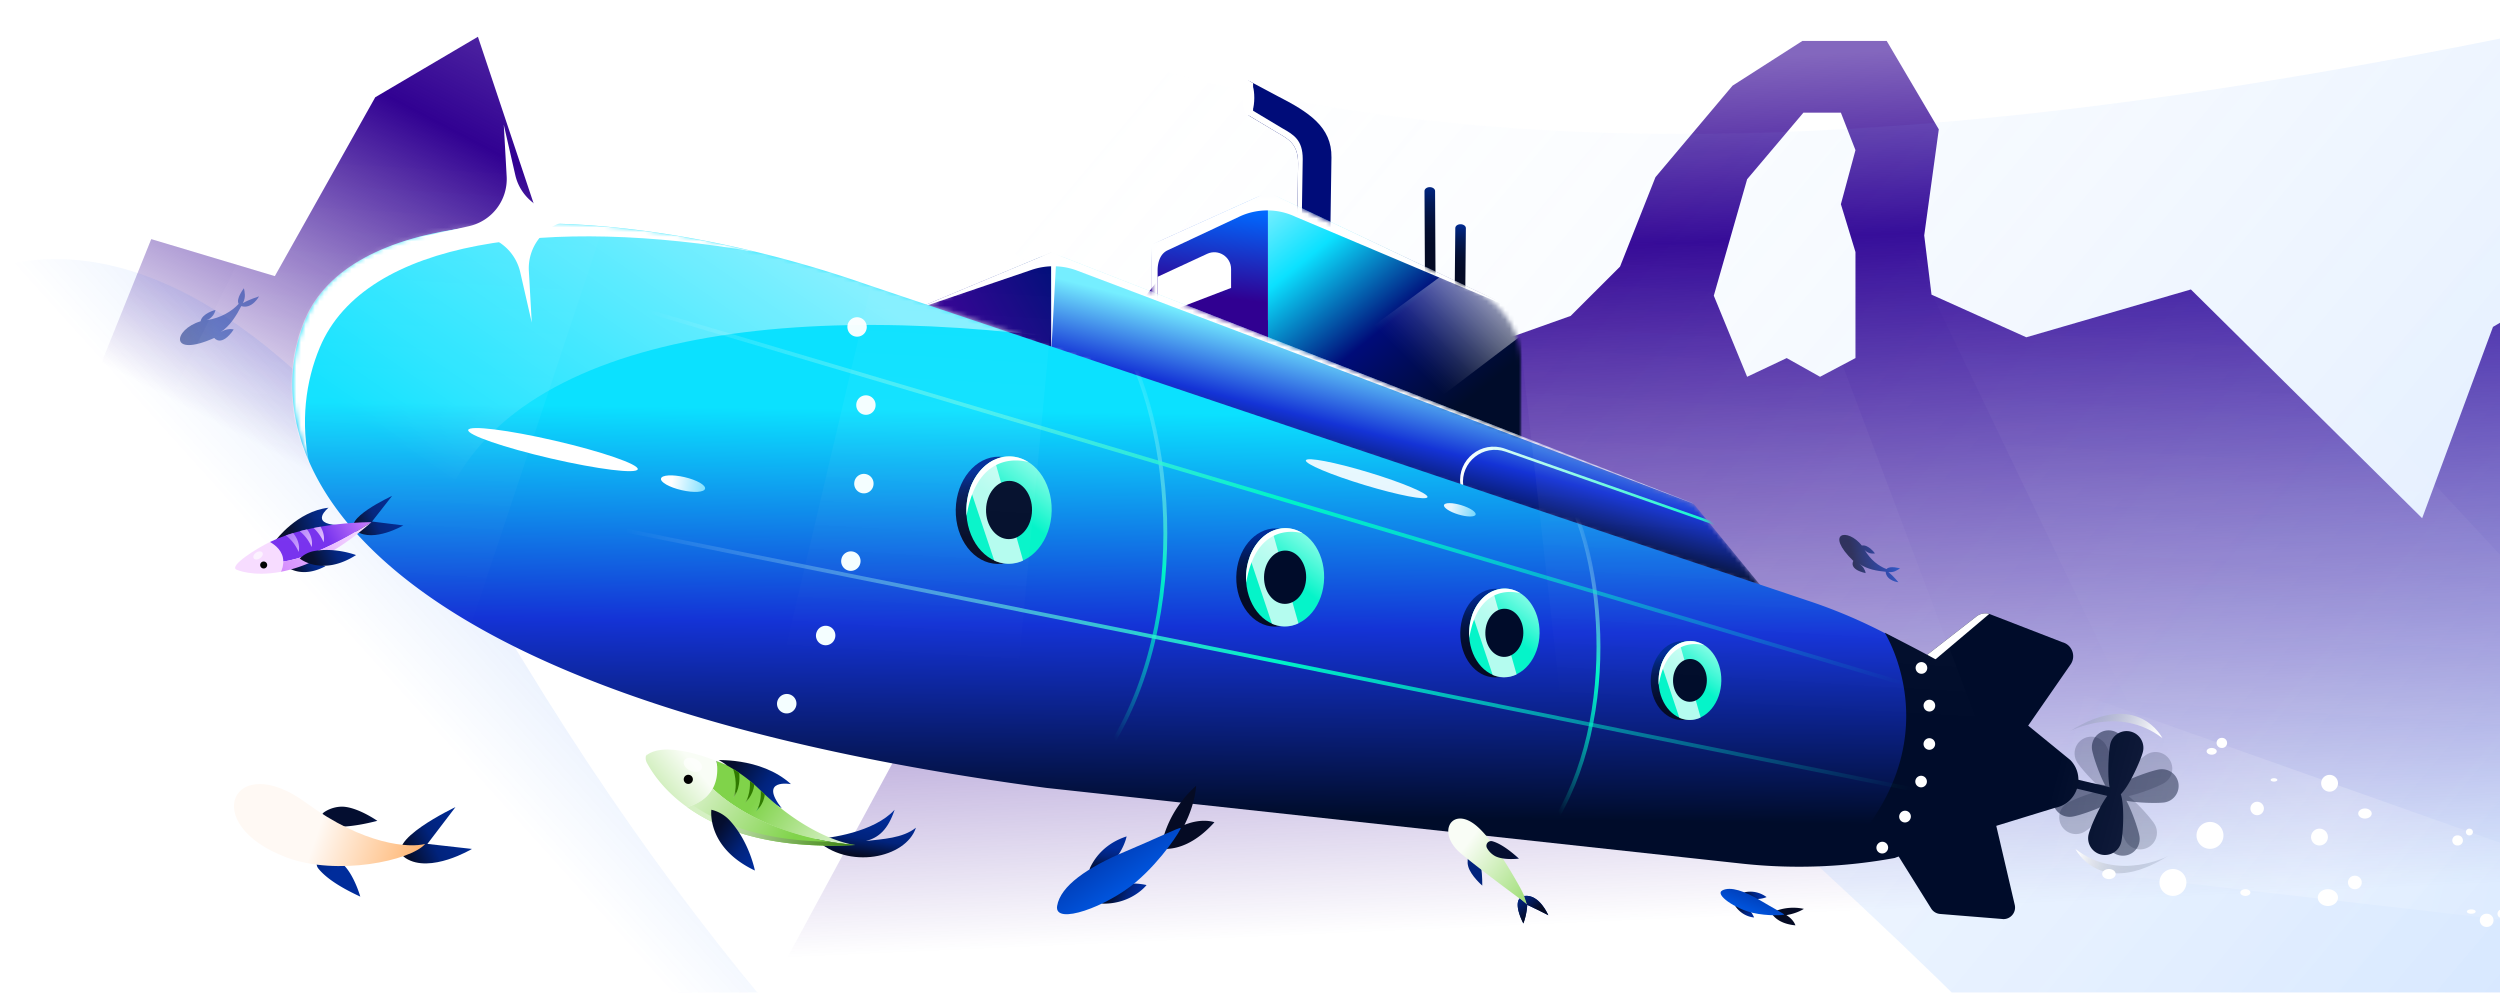 <?xml version="1.0" encoding="utf-8"?>
<svg xmlns="http://www.w3.org/2000/svg" fill="none" height="216" width="544">
  <g clip-path="url(#a)">
    <g clip-path="url(#b)">
      <path clip-rule="evenodd" d="m420.297 64.114 20.627 9.28 35.816-10.408 50.321 49.777 15.414-41.631 30.374-17.948V233H158l43-79.5 9.624-40.737 47.602-59.579 34.989 32.825 32.374-11.511 16.187-5.756 10.746-10.733 7.707-19.458 16.774-19.911 15.187-9.73h18.36l11.334 19.233-3.174 23.078zm-16.547.23V54.84l-3.173-10.408 3.173-11.765-3.173-8.146h-8.161l-12.24 14.48-7.254 25.342 7.254 17.648 8.613-4.073 7.254 4.073 7.707-4.073z" fill="url(#c)" fill-rule="evenodd"/>
      <path d="M-13.174 227V102.571l31.63-14.635L32.91 52.032l26.894 8.053 21.85-38.923L103.994 8l23.633 70.706 32.328 23.865 17.808 68.145 57.411 29.46L266.5 227z" fill="url(#d)"/>
      <g opacity=".2">
        <path d="M-77.492-446.473C-192.12-352.387-226.08-165.971-89.782-72.724 27.645 7.615-10.154 171.857-550.748 80.133-628.903 69.145-948.83 19.57-470.651 47.49c0 0 437.043 34.485 276.746-99.606-394.806-307.945-363.881-514.493-151.934-551.903 221.491-39.105 548.499-72.396 268.347 157.546" fill="url(#e)"/>
        <path d="M-178.564-90.722s454.43 26.157 789.096 533.383c334.666 507.225 968.608-738.802 390.808-561.373C423.541 58.718 195.419 126.021 6.561-202.786c-188.858-328.806-526.613 72.097-185.125 112.064" fill="url(#f)"/>
        <path d="M114.117 144.258c94.476 154.907 219.964 231.43 445.875 265.864 205.698 31.353 264.732 151.005-45.782 212.379-310.515 61.375-501.113 105.87-574.9-153.436s27.164-566.879 174.807-324.807" fill="url(#g)"/>
        <path d="M530.955-69.416C441.179 1.05 254.729 48.596 171.189-200.318 57.852-537.99 582.649-541.515 614.029-477.203c31.381 64.311-184.737 152.661-109.595 183.961 159.436 66.404 123.931 147.407 26.521 223.826" fill="url(#h)"/>
      </g>
      <path d="M52.5 66.61c-.272.023.26.082 0 0-1.071 2.056-2.362 4.248-4.553 5.714 1.04-.695 2.166-.84 2.911-.623-2.726 3.956-4.233 1.836-4.233 1.836-9.925 4.42-8.923-1.839-2.982-3.625.328-1.742 3.238-2.47 3.238-2.47-.122.742-.76 1.872-1.91 2.218 3.056-.436 5.54-1.962 6.958-3.537-.654-1.111 1.149-3.4 1.149-3.4.156.894.473 1.92-.225 3.227 1.538-.859 3.515-1.46 3.515-1.46s-1.528 2.86-3.868 2.12" fill="url(#i)" fill-opacity=".5"/>
      <path d="M410.321 124.416c-.099-.199.016.222 0 0-1.885-.19-3.941-.505-5.715-1.721.842.577 1.292 1.386 1.351 2.016-3.828-.87-2.672-2.651-2.672-2.651-6.355-6.179-1.297-7.31 1.854-3.352 1.423-.277 2.854 1.706 2.854 1.706-.6.131-1.652-.011-2.262-.777 1.254 2.182 3.163 3.602 4.788 4.2.647-.831 2.93-.157 2.93-.157-.631.388-1.316.938-2.519.804 1.117.905 2.17 2.22 2.17 2.22s-2.634-.293-2.779-2.288" fill="url(#j)" opacity=".7"/>
      <path d="m289.448 53.434-7.257-.112.281-17.718c0-4.2-1.989-5.3-4.49-6.72l-6.311-3.78v-7.56l6.311 3.36c6.733 3.454 11.844 6.653 11.742 13.365l-.282 19.164z" fill="url(#k)"/>
      <path clip-rule="evenodd" d="m289.457 52.418-6.266-.096.281-17.718c0-4.17-1.961-5.284-4.437-6.69l-.053-.03-6.311-3.78v-6.028l-1-.533v7.56l6.311 3.78.053.03c2.476 1.407 4.437 2.52 4.437 6.69l-.281 17.72 7.257.11h-.006z" fill="#fff" fill-rule="evenodd"/>
      <path d="M270.409 21.323c0 2.088.565 3.78 1.262 3.78s1.262-1.692 1.262-3.78-.42-3.357-1.262-3.78c-.367-.175-1.262 1.692-1.262 3.78" fill="#fff"/>
      <path d="m312.273 41.569.092 18.313-2.303.01-.092-18.314c-.005-.47.507-.858 1.146-.857.64 0 1.157.379 1.157.848" fill="url(#l)"/>
      <path d="m318.975 49.656-.123 13.055-2.303-.024.123-13.055c.002-.47.52-.85 1.159-.84s1.151.395 1.144.864" fill="url(#m)"/>
      <mask height="57" id="n" maskUnits="userSpaceOnUse" style="mask-type:alpha" width="81" x="250" y="43">
        <path d="M330.999 79.07v20.793l-80.368-32.76V57.031a5.85 5.85 0 0 1 3.455-5.34l16.871-7.578a11.7 11.7 0 0 1 9.798.094l40.184 18.984a17.56 17.56 0 0 1 10.06 15.878" fill="#D9D9D9"/>
      </mask>
      <g mask="url(#n)">
        <path d="M331.083 95.894v-27.95L275.902 41.81v35.793z" fill="url(#o)"/>
        <path d="m275.902 41.81-24.486 11.045a1.46 1.46 0 0 0-.862 1.334v24.674l25.348.81z" fill="url(#p)"/>
        <path d="m251.894 60.228 10.793-5c2.425-1.122 5.196.648 5.196 3.32v4.106l-15.989 6.128z" fill="#fff"/>
        <path d="M331.083 72.983v-5.04l-17.159-8.127-25.361 18.685.519 2.376 21.42 7.731z" fill="url(#q)"/>
        <path d="m331.083 67.943-49.195-20.778a14.33 14.33 0 0 0-12.023-.111l-15.867 7.448c-1.683.84-2.104 2.858-2.104 4.378v6.761l-1.339-.52v-8.326l-.001.053v-2.52l.001-.053v-1.032l.959-.432.03-.014 24.358-10.986z" fill="#fff"/>
      </g>
      <mask height="74" id="s" maskUnits="userSpaceOnUse" style="mask-type:alpha" width="184" x="200" y="55">
        <path d="m383.597 128.005-14.178-17.296a5.85 5.85 0 0 0-2.396-1.741L233.156 56.646a11.7 11.7 0 0 0-8.769.1l-23.827 9.938z" fill="url(#r)"/>
      </mask>
      <g mask="url(#s)">
        <path d="m383.597 128.005-15.148-18.48-139.697-54.6-28.192 11.759z" fill="url(#t)"/>
        <path d="M228.751 54.923v20.58l-28.192-8.82z" fill="url(#u)"/>
        <g filter="url(#v)">
          <path d="M228.751 54.923v21.84l1.146-21.416z" fill="#fff"/>
        </g>
        <path d="m373.066 114.227-.633-.832-44.995-15.784c-5.113-1.797-10.335 2.405-9.662 7.765l.018.121.604.201c-.645-5.12 4.342-9.126 9.225-7.41l45.449 15.944z" fill="url(#w)"/>
        <path d="M368.506 109.596 234.382 58.883a14.64 14.64 0 0 0-9.892-.165l-23.664 8.056-.268-.09 28.192-11.76 139.697 54.601z" fill="#fff"/>
      </g>
      <path d="m449.659 170.019-10.249-10.527a114.44 114.44 0 0 0-46.193-28.846l-204.603-68.74C136.859 43.848 77.95 42.168 66.429 69.642s6.893 81.306 161.229 101.801l151.406 16.484a114.7 114.7 0 0 0 33.236-1.234l28.912-11.542c4.877-.901 6.777-6.853 3.322-10.394z" fill="url(#x)"/>
      <g filter="url(#y)">
        <path d="M101.881 93.561c-.248 1.068 7.808 3.845 17.994 6.204s18.645 3.41 18.898 2.342c.248-1.067-7.808-3.845-17.994-6.204-10.186-2.36-18.645-3.41-18.898-2.342m47.079 10.262c2.648.614 4.646 1.745 4.462 2.526s-2.476.918-5.125.304-4.646-1.745-4.462-2.526 2.476-.918 5.125-.304" fill="url(#z)"/>
      </g>
      <g filter="url(#A)">
        <path d="M284.156 100.168c-.232.766 5.504 3.179 12.812 5.39 7.308 2.212 13.421 3.386 13.658 2.62.232-.766-5.504-3.18-12.812-5.391s-13.421-3.385-13.658-2.619m33.809 9.753c1.901.575 3.302 1.496 3.13 2.056-.172.559-1.849.549-3.749-.026s-3.302-1.496-3.13-2.056 1.849-.55 3.749.026" fill="url(#B)" fill-opacity=".9"/>
      </g>
      <path d="M471.789 186.25s-10.763 5.753-20.163-1.498c0 0 5.311 10.835 20.163 1.498" fill="url(#C)"/>
      <path d="M449.828 174.761c1.08-.66 4.854-2.214 7.777-2.859-2.316-1.894-4.972-4.984-5.635-6.061a3.626 3.626 0 0 1 1.201-4.999 3.65 3.65 0 0 1 5.015 1.197c.662 1.077 2.221 4.839 2.868 7.752 1.9-2.309 5.001-4.956 6.081-5.617a3.65 3.65 0 0 1 5.015 1.197 3.626 3.626 0 0 1-1.201 4.999c-1.08.66-4.854 2.213-7.777 2.858 2.317 1.895 4.973 4.985 5.635 6.062a3.624 3.624 0 0 1-1.2 4.998 3.65 3.65 0 0 1-5.015-1.196c-.663-1.077-2.221-4.839-2.868-7.752-1.901 2.309-5.001 4.956-6.081 5.616a3.65 3.65 0 0 1-5.015-1.196 3.625 3.625 0 0 1 1.2-4.999" fill="#000C2C" opacity=".2"/>
      <path d="M449.799 170.519c1.251-.194 5.333-.173 8.279.359-1.397-2.642-2.656-6.511-2.845-7.758a3.644 3.644 0 0 1 3.044-4.151 3.653 3.653 0 0 1 4.165 3.035c.195 1.246.174 5.316-.359 8.251 2.65-1.392 6.532-2.646 7.782-2.835a3.653 3.653 0 0 1 4.165 3.035 3.643 3.643 0 0 1-3.044 4.151c-1.251.194-5.333.173-8.279-.358 1.397 2.641 2.656 6.511 2.845 7.757a3.644 3.644 0 0 1-3.045 4.151 3.65 3.65 0 0 1-4.164-3.034c-.196-1.247-.174-5.316.359-8.252-2.65 1.392-6.532 2.647-7.783 2.835a3.65 3.65 0 0 1-4.164-3.034 3.644 3.644 0 0 1 3.044-4.152" fill="#000C2C" opacity=".5"/>
      <path d="m460.165 171.571-20.607-4.916a.98.98 0 0 0-1.178.718.973.973 0 0 0 .72 1.174l20.606 4.916a.973.973 0 1 0 .459-1.892" fill="#000C2C"/>
      <path d="M466.303 163.568a3.633 3.633 0 0 0-2.701-4.382 3.646 3.646 0 0 0-4.396 2.692c-.376 1.571-.789 7.808.09 10.429-1.967 1.942-4.439 7.686-4.815 9.256a3.633 3.633 0 0 0 2.701 4.382 3.646 3.646 0 0 0 4.396-2.692c.376-1.571.789-7.807-.09-10.429 1.967-1.942 4.439-7.686 4.815-9.256" fill="#000C2C"/>
      <path d="M450.376 159.123s10.763-5.753 20.163 1.499c0 0-5.31-10.835-20.163-1.499" fill="url(#D)"/>
      <path d="m435.75 199.979-13.583-1.102a2.54 2.54 0 0 1-1.941-1.176l-8.217-13.161 4.589-9.034 15.3 1.24a2.51 2.51 0 0 1 2.251 1.94l.991 4.224 3.27 13.999c.386 1.658-.961 3.219-2.66 3.082zm13.067-60.216-15.952-6.178a3.16 3.16 0 0 0-2.781.551l-15.311 11.91 1.48 12.558 18.472 5.108a3.16 3.16 0 0 0 3.478-1.303l12.405-17.894c1.169-1.779.265-4.184-1.791-4.752" fill="#000C2A"/>
      <g filter="url(#E)">
        <path d="M430.09 134.136a3.16 3.16 0 0 1 2.781-.551l-12.219 10.314-1.456-1.291z" fill="#fff"/>
      </g>
      <path d="M398.909 188.105c26.937-24.961 11.531-49.908 11.197-50.442 10.877 5.625 22.551 11.339 31.137 20.16l9.257 7.56c3.455 3.547 1.549 9.499-3.323 10.394l-34.713 10.658a115 115 0 0 1-13.549 1.67z" fill="#000C2A"/>
      <path d="M365.884 156.682c-3.771-.063-6.764-3.958-6.684-8.699.08-4.742 3.202-8.534 6.973-8.471s6.763 3.958 6.684 8.699c-.08 4.741-3.202 8.534-6.973 8.471" fill="url(#F)"/>
      <path d="M367.59 156.636c-3.771-.063-6.764-3.958-6.684-8.699.079-4.742 3.201-8.534 6.972-8.471s6.764 3.958 6.684 8.699c-.079 4.741-3.201 8.534-6.972 8.471" fill="url(#G)"/>
      <path d="M370.061 156.135a5.56 5.56 0 0 1-2.465.539 5.6 5.6 0 0 1-2.171-.488l-3.892-11.622c.771-2.118 2.211-3.771 3.967-4.557z" fill="#fff" opacity=".7"/>
      <path d="M367.655 152.711c-2.032-.034-3.644-2.147-3.601-4.721s1.726-4.632 3.758-4.598 3.644 2.147 3.6 4.721c-.043 2.573-1.725 4.632-3.757 4.598" fill="#000C2A"/>
      <g filter="url(#H)">
        <path d="M370.838 140.414c-.524-.16-8.091-2.267-9.893 8.604a9 9 0 0 1-.034-1.039c.08-4.741 3.201-8.535 6.973-8.471 1.065.017 2.067.35 2.954.912z" fill="#fff"/>
      </g>
      <path d="M325.264 147.407c-4.235-.07-7.596-4.447-7.506-9.774.089-5.328 3.595-9.59 7.831-9.519 4.235.071 7.596 4.447 7.506 9.775-.089 5.327-3.595 9.589-7.831 9.518" fill="url(#I)"/>
      <path d="M327.183 147.352c-4.235-.071-7.596-4.448-7.507-9.775.09-5.328 3.595-9.59 7.831-9.519 4.235.071 7.596 4.448 7.507 9.775-.09 5.328-3.596 9.59-7.831 9.519" fill="url(#J)"/>
      <path d="M330.008 146.754a6.3 6.3 0 0 1-2.822.632 6.2 6.2 0 0 1-2.384-.523l-4.399-13.143c.881-2.37 2.505-4.219 4.486-5.079l5.125 18.113z" fill="#fff" opacity=".7"/>
      <path d="M327.256 142.944c-2.283-.038-4.094-2.415-4.045-5.309.048-2.893 1.939-5.208 4.222-5.17s4.094 2.415 4.045 5.309c-.048 2.893-1.939 5.208-4.222 5.17" fill="#000C2A"/>
      <g filter="url(#K)">
        <path d="M330.832 129.107c-.593-.178-9.087-2.548-11.108 9.66a13 13 0 0 1-.04-1.171c.092-5.326 3.599-9.585 7.831-9.516 1.198.017 2.321.39 3.317 1.021z" fill="#fff"/>
      </g>
      <path d="M277.331 136.354c-4.694-.079-8.418-4.926-8.319-10.828.1-5.901 3.985-10.621 8.678-10.543s8.417 4.926 8.318 10.827c-.099 5.902-3.984 10.622-8.677 10.544" fill="url(#L)"/>
      <path d="M279.456 136.29c-4.693-.079-8.417-4.926-8.318-10.828s3.984-10.621 8.677-10.543 8.418 4.926 8.318 10.828-3.983 10.622-8.677 10.543" fill="url(#M)"/>
      <path d="M282.542 135.645c-.961.448-1.998.7-3.086.677a7 7 0 0 1-2.677-.596l-4.855-14.498c.968-2.635 2.759-4.684 4.941-5.654l5.672 20.065z" fill="#fff" opacity=".7"/>
      <path d="M279.538 131.407c-2.531-.042-4.539-2.674-4.485-5.878s2.149-5.768 4.68-5.725c2.531.042 4.539 2.674 4.485 5.878s-2.149 5.767-4.68 5.725" fill="#000C2A"/>
      <g filter="url(#N)">
        <path d="M283.493 116.056c-.656-.201-10.065-2.824-12.305 10.704a14 14 0 0 1-.046-1.291c.098-5.9 3.985-10.618 8.678-10.543 1.324.023 2.568.436 3.673 1.136z" fill="#fff"/>
      </g>
      <path d="M217.052 122.707c-5.125-.086-9.193-5.379-9.084-11.822s4.351-11.597 9.477-11.512c5.125.086 9.193 5.379 9.085 11.822-.109 6.443-4.352 11.597-9.478 11.512" fill="url(#O)"/>
      <path d="M219.369 122.642c-5.125-.086-9.193-5.379-9.085-11.822s4.351-11.597 9.477-11.511c5.125.085 9.193 5.378 9.085 11.822s-4.351 11.597-9.477 11.511" fill="url(#P)"/>
      <path d="M222.628 121.988a7.6 7.6 0 0 1-3.259.695 7.55 7.55 0 0 1-3.023-.7l-5.246-15.675c1.031-2.887 2.966-5.142 5.332-6.239z" fill="#fff" opacity=".7"/>
      <path d="M219.458 117.311c-2.763-.046-4.955-2.92-4.896-6.419.058-3.499 2.346-6.298 5.109-6.252s4.956 2.92 4.897 6.419-2.347 6.298-5.11 6.252" fill="#000C2A"/>
      <g filter="url(#Q)">
        <path d="M223.769 100.557c-.714-.218-10.993-3.082-13.44 11.686a17 17 0 0 1-.052-1.412c.11-6.446 4.354-11.6 9.478-11.514 1.446.023 2.805.477 4.014 1.24" fill="#fff"/>
      </g>
      <mask height="141" id="S" maskUnits="userSpaceOnUse" style="mask-type:alpha" width="389" x="63" y="48">
        <path d="m449.823 169.755-10.249-10.526a114.44 114.44 0 0 0-46.192-28.847L188.778 61.643c-51.755-18.06-110.663-19.74-122.185 7.734-11.521 27.474 6.893 81.307 161.229 101.802l151.406 16.483a114.6 114.6 0 0 0 33.236-1.234l34.037-6.284c4.877-.901 6.777-6.853 3.322-10.395z" fill="url(#R)"/>
      </mask>
      <g mask="url(#S)">
        <path clip-rule="evenodd" d="M417.716 144.133a1.26 1.26 0 0 0-.816 1.585l.013.038a1.262 1.262 0 0 0 2.404-.768l-.013-.04a1.263 1.263 0 0 0-1.588-.815m1.985 8.136a1.26 1.26 0 0 0-1.124 1.385l.004.04a1.262 1.262 0 0 0 2.511-.26l-.004-.043a1.263 1.263 0 0 0-1.387-1.122m.259 8.37a1.26 1.26 0 0 0-1.39 1.118l-.004.04a1.263 1.263 0 0 0 2.51.273l.004-.043a1.26 1.26 0 0 0-1.12-1.388m-1.526 8.233a1.263 1.263 0 0 0-1.598.794l-.013.038a1.263 1.263 0 0 0 2.393.804l.014-.041a1.26 1.26 0 0 0-.796-1.595m-3.249 7.715a1.265 1.265 0 0 0-1.729.445l-.021.034a1.262 1.262 0 0 0 2.173 1.284l.022-.037a1.26 1.26 0 0 0-.445-1.726m-4.751 6.899a1.263 1.263 0 0 0-1.782.108l-.027.031a1.26 1.26 0 0 0 .108 1.778 1.263 1.263 0 0 0 1.782-.107l.028-.032a1.26 1.26 0 0 0-.109-1.778" fill="#fff" fill-rule="evenodd"/>
        <path clip-rule="evenodd" d="M186.104 69.067a2.1 2.1 0 0 0-1.676 2.454l.008.04a2.104 2.104 0 0 0 4.135-.78l-.008-.042a2.104 2.104 0 0 0-2.459-1.672m2.231 16.957a2.1 2.1 0 0 0-2.013 2.187l.002.042a2.1 2.1 0 0 0 2.19 2.01 2.103 2.103 0 0 0 2.014-2.186l-.002-.043a2.103 2.103 0 0 0-2.191-2.01m-.153 17.101a2.103 2.103 0 0 0-2.292 1.894l-.004.042a2.1 2.1 0 0 0 1.897 2.288 2.1 2.1 0 0 0 2.292-1.893l.004-.043a2.1 2.1 0 0 0-1.897-2.288m-2.526 16.914a2.103 2.103 0 0 0-2.546 1.537l-.01.04a2.103 2.103 0 0 0 4.085 1.006l.011-.042a2.1 2.1 0 0 0-1.54-2.541m-5.133 16.308a2.106 2.106 0 0 0-2.774 1.074l-.017.038a2.1 2.1 0 0 0 1.074 2.77 2.107 2.107 0 0 0 2.775-1.073l.017-.04a2.1 2.1 0 0 0-1.075-2.769m-8.083 15.061a2.106 2.106 0 0 0-2.938.47l-.025.033a2.1 2.1 0 0 0 .469 2.933 2.106 2.106 0 0 0 2.938-.468l.026-.036a2.097 2.097 0 0 0-.47-2.932" fill="#F4FEFF" fill-rule="evenodd"/>
        <path clip-rule="evenodd" d="M253.514 126.296c1.745-18.252-1.374-36.354-6.9-48.448l-.765.35c5.456 11.94 8.56 29.892 6.827 48.018-1.732 18.124-8.295 36.362-22.103 48.937l.567.62c14.012-12.76 20.629-31.224 22.374-49.477" fill="url(#T)" fill-rule="evenodd"/>
        <path clip-rule="evenodd" d="M347.874 149.066c1.358-14.799-1.068-29.479-5.372-39.292l-.77.337c4.238 9.665 6.651 24.2 5.304 38.879s-6.447 29.438-17.167 39.609l.579.608c10.919-10.358 16.068-25.341 17.426-40.141" fill="url(#U)" fill-rule="evenodd"/>
        <path clip-rule="evenodd" d="m-75.596 3.952 826.84 245.128.24-.806L-75.356 3.147z" fill="url(#V)" fill-rule="evenodd"/>
        <path clip-rule="evenodd" d="m-84.913 71.412 845.546 170.054.166-.823L-84.747 70.588z" fill="url(#W)" fill-rule="evenodd"/>
        <path d="M247.687 76.093C176.749 63.83 112.565 71.58 96.815 109.095c-4.87 11.602-6.815 25.778-3.437 41.18-8.774-19.006-65.482-62.58-51.029-97.02 21.327-50.82 134.277 5.686 205.338 22.838" fill="url(#X)" fill-opacity=".5"/>
        <g filter="url(#Y)">
          <path d="M164.374 54.82c-44.568-7.725-84.894-2.843-94.789 20.792-3.06 7.31-4.282 16.24-2.16 25.944-5.512-11.974-4.837-23.193-1.225-31.822 9.766-23.338 53.528-25.72 98.174-14.913" fill="#fff"/>
        </g>
      </g>
      <path d="m185.344 158.731 428.47 49.39L196.706 60.316z" fill="url(#Z)"/>
      <path d="M512.416 193.488a1.464 1.464 0 1 1 0-2.927 1.464 1.464 0 1 1 0 2.927m-5.865 3.658c-1.214 0-2.199-.819-2.199-1.829s.985-1.829 2.199-1.829c1.215 0 2.2.819 2.2 1.829s-.985 1.829-2.2 1.829m30.789-15.366a.732.732 0 1 1 0-1.463.732.732 0 1 1 0 1.463m-2.566 2.196a1.099 1.099 0 1 1 0-2.195 1.099 1.099 0 1 1 0 2.195m-30.055-.001a1.83 1.83 0 0 1-1.833-1.829c0-1.01.821-1.829 1.833-1.829a1.83 1.83 0 0 1 1.832 1.829 1.83 1.83 0 0 1-1.832 1.829m-45.816 7.318c-.81 0-1.466-.491-1.466-1.097s.656-1.098 1.466-1.098 1.466.492 1.466 1.098-.656 1.097-1.466 1.097m13.928 3.659a2.93 2.93 0 0 1-2.932-2.927 2.93 2.93 0 0 1 2.932-2.927 2.93 2.93 0 0 1 2.932 2.927 2.93 2.93 0 0 1-2.932 2.927m41.784-16.83c-.81 0-1.466-.491-1.466-1.097s.656-1.098 1.466-1.098 1.466.492 1.466 1.098-.656 1.097-1.466 1.097m-26.023 15.366c-.608 0-1.1.328-1.1.732s.492.732 1.1.732c.607 0 1.099-.328 1.099-.732s-.492-.732-1.099-.732m-7.697-8.78a2.93 2.93 0 0 1-2.933-2.927 2.93 2.93 0 0 1 2.933-2.927 2.93 2.93 0 0 1 2.932 2.927 2.93 2.93 0 0 1-2.932 2.927m10.262-7.318a1.465 1.465 0 0 1-1.466-1.463 1.466 1.466 0 0 1 2.932 0c0 .808-.656 1.463-1.466 1.463m15.761-5.122a1.83 1.83 0 0 1-1.833-1.829c0-1.01.821-1.829 1.833-1.829s1.833.819 1.833 1.829-.821 1.829-1.833 1.829m34.179 29.431a1.434 1.434 0 1 1 0-2.866 1.434 1.434 0 1 1 0 2.866m3.349-1.91a.957.957 0 1 1 0-1.913.957.957 0 0 1 0 1.913m-6.699-.955c-.529 0-.957-.214-.957-.478s.428-.477.957-.477.957.213.957.477-.428.478-.957.478m-54.287-36.078a1.098 1.098 0 1 1 0-2.195 1.099 1.099 0 1 1 0 2.195m-2.199 1.464c-.607 0-1.1-.328-1.1-.732s.493-.732 1.1-.732 1.1.328 1.1.732-.493.732-1.1.732m13.562 5.853c-.405 0-.734-.164-.734-.366s.329-.366.734-.366.733.164.733.366-.329.366-.733.366" fill="#fff"/>
      <path d="M379.817 194.121c1.11-.208 2.815-.192 4.595 1.08 0 0-2.138 1.035-4.775-.103a.46.46 0 0 1-.239-.21.48.48 0 0 1-.049-.319.57.57 0 0 1 .468-.448" fill="url(#aa)"/>
      <path d="M390.683 201.36c-2.886-.284-4.283-1.407-4.955-2.28a.36.36 0 0 1-.066-.307.58.58 0 0 1 .204-.31.9.9 0 0 1 .387-.19 10.85 10.85 0 0 1 6.27-.503s-1.43.972-3.807 1.359c1.642 1.005 1.967 2.231 1.967 2.231" fill="url(#ab)"/>
      <path d="M378.333 196.516c1.037.326 2.476 1.131 3.363 3.121 0 0-2.314-.046-3.99-2.311a.47.47 0 0 1-.099-.303.54.54 0 0 1 .114-.313.6.6 0 0 1 .28-.195.53.53 0 0 1 .332.001" fill="url(#ac)"/>
      <path d="M374.789 193.747c-1.786.911 2.898 4.027 6.556 4.876 3.362.781 6.837.515 6.902.391.065-.123-2.348-1.374-5.098-3.019-3.519-2.105-6.574-3.158-8.36-2.248" fill="url(#ad)"/>
      <path d="M320.255 184.558s2.329.512 2.288 8.15c0 0-2.49-2.138-3.057-4.159s.769-3.991.769-3.991" fill="url(#ae)"/>
      <path d="M320.591 179.17c3.37 2.331 7.614 9.347 10.153 13.907a17.6 17.6 0 0 1 1.583 3.816l-1.668-1.374c-3.152-2.329-8.888-6.609-12.651-9.702-5.438-4.456-2.317-10.072 2.583-6.647" fill="url(#af)"/>
      <path d="M336.912 199.156s-2.073-1.09-4.593-2.26l-.546-1.92c3.267-.437 5.139 4.18 5.139 4.18" fill="url(#ag)"/>
      <path d="M336.913 199.155s-2.074-1.09-4.594-2.259l-.679-1.954c3.268-.433 5.273 4.213 5.273 4.213" fill="url(#ah)"/>
      <path d="M331.488 200.944s-2.109-3.92-.827-5.421l1.666 1.371a14.5 14.5 0 0 1-.839 4.05" fill="url(#ai)"/>
      <path d="M331.488 200.944s-2.109-3.92-.827-5.421l1.666 1.371a14.5 14.5 0 0 1-.839 4.05" fill="url(#aj)"/>
      <path d="M324.736 183.053c1.198.329 3.06 1.298 5.788 3.785 0 0-3.255.411-5.138-.525a4.5 4.5 0 0 1-1.795-1.739 1.03 1.03 0 0 1 .058-1.147 1.03 1.03 0 0 1 1.087-.374" fill="url(#ak)"/>
      <path d="M237.245 188.725c1.077-2.236 3.327-5.231 7.906-6.725 0 0-.947 5.133-6.403 8.317a1.03 1.03 0 0 1-1.315-.179 1.2 1.2 0 0 1-.316-.672 1.25 1.25 0 0 1 .128-.741" fill="url(#al)"/>
      <path d="M264.259 178.924c-4.262 4.738-8.079 5.748-10.504 5.8a.8.8 0 0 1-.632-.284c-.165-.189-.265-.457-.286-.764-.02-.304.039-.631.168-.933.834-3.17 2.771-7.753 7.274-11.753 0 0-.135 3.798-2.545 8.509 3.925-1.596 6.525-.575 6.525-.575" fill="url(#am)"/>
      <path d="M239.568 194.472c1.928-1.41 5.233-2.908 9.923-1.886 0 0-3.096 4.035-9.303 4.052a1.04 1.04 0 0 1-.666-.221 1.17 1.17 0 0 1-.407-.609 1.26 1.26 0 0 1 .018-.75 1.17 1.17 0 0 1 .435-.586" fill="url(#an)"/>
      <path d="M230.031 197.138c-.709 4.347 10.93.116 17.203-5.252 5.765-4.932 9.821-11.43 9.686-11.706s-5.5 2.366-12.005 5.089c-8.324 3.485-14.175 7.522-14.884 11.869" fill="url(#ao)"/>
      <path d="M59.99 117.569s4.69-6.333 11.5-7.09c0 0-4.355 3.454 2.049 3.796 0 0-12.573 3.937-13.548 3.294" fill="url(#ap)"/>
      <path d="M77.613 115.623c3.719 2.465 10.146-1.287 10.146-1.287l-6.802-.855 4.363-5.573s-11.425 5.25-7.707 7.715" fill="url(#aq)"/>
      <path d="M62.01 123.035s3.195 3.145 8.8.177c0 0-3.11-1.504-6.52-1.153a4.26 4.26 0 0 0-2.28.976" fill="url(#ar)"/>
      <path d="M51.447 123.955c-1.66-.81 4.273-4.561 7.286-6.021 1.645.929 3.963 2.95 2.38 6.49-6.152 1.173-9.666-.469-9.666-.469" fill="url(#as)"/>
      <path d="M61.64 122.181c.005-2.184-1.648-3.534-2.907-4.247 9.218-4.465 22.097-4.307 22.097-4.307-12.502 8.034-19.19 8.554-19.19 8.554" fill="url(#at)"/>
      <path d="M61.114 124.424a5.5 5.5 0 0 0 .526-2.244s6.695-.514 19.19-8.553c-7.999 7.043-14.725 9.845-19.716 10.797" fill="url(#au)"/>
      <path d="M68.23 114.896a75 75 0 0 1 1.507-.279c1.13 1.829.67 3.364.67 3.364a8.8 8.8 0 0 0-2.177-3.085m-3.246 5.201s.588-1.964-1.202-4.098c0 0-.912.271-1.603.519 0 0 1.74 1.1 2.805 3.579m2.818-1.078s.537-1.801-.989-3.828c-.57.127-1.133.262-1.609.397a8.6 8.6 0 0 1 2.598 3.431" fill="url(#av)"/>
      <path d="M65.227 121.532s4.797 4.01 12.249-.749c0 0-4.492-1.739-9.192-.865a5.93 5.93 0 0 0-3.057 1.614" fill="url(#aw)"/>
      <path d="M57.054 123.634a.76.76 0 1 0 .647-1.378.76.76 0 1 0-.647 1.378" fill="#000"/>
      <path d="M56.575 121.488c.519-.349.75-.911.517-1.256-.233-.344-.843-.341-1.361.009-.52.349-.75.911-.517 1.256.233.344.843.34 1.361-.009" fill="#fff" opacity=".63"/>
      <path d="M155.161 165.432s10.314-.852 16.948 5.193c0 0-7.178-1.303-1.982 5.288 0 0-14.759-8.967-14.966-10.481" fill="url(#ax)"/>
      <path d="M194.67 176.202c-4.493 4.919-14.204 6.221-17.248 6.366 7.102 6.799 19.712 4.195 21.886-2.46-2.899 2.315-7.247 2.46-10.871 2.894 2.754-.724 4.783-2.46 6.233-6.8" fill="url(#ay)"/>
      <path d="M155.909 165.424a30.8 30.8 0 0 0-6.18-2.022c-2.463-.524-5.008-.816-7.267-.592a2.17 2.17 0 0 0-1.7 1.129 2.16 2.16 0 0 0-.004 2.037c1.304 2.417 3.928 6.2 8.794 9.678 6.752-1.964 6.84-7.38 6.357-10.23" fill="url(#az)"/>
      <path d="M186.111 183.872s-9.324-.917-20.773-12.028a32.8 32.8 0 0 0-9.43-6.419c.267 1.602.358 4.015-.813 6.171 0 0 9.84 10.483 31.016 12.276" fill="url(#aA)"/>
      <path d="M159.522 167.329s1.271 3.333.025 6.31c0 0 1.658-1.713 1.312-5.448 0 0-1.208-.807-1.337-.862" fill="url(#aB)"/>
      <path d="M164.114 170.713c-.137 2.349-2.063 4.086-2.063 4.086 1.398-1.947 1.122-4.884 1.122-4.884s.865.704.943.798" fill="url(#aC)"/>
      <path d="M166.399 172.85c-.122 2.157-1.911 3.737-1.911 3.737 1.29-1.794 1.059-4.535 1.059-4.535s.344.322.446.412" fill="url(#aD)"/>
      <path d="M155.095 171.595a5 5 0 0 1-.144.25q.09-.11.171-.213z" fill="url(#aE)"/>
      <path d="M180.501 183.162c-16.703-2.848-24.825-10.976-25.363-11.528a6 6 0 0 1-.172.213c-.795 1.337-2.101 2.553-4.186 3.391 6.059 4.144 15.436 7.751 29.721 7.924" fill="url(#aF)"/>
      <path d="M180.5 183.161c-16.702-2.848-24.824-10.975-25.363-11.528q-.085.111-.171.213c-.796 1.338-2.102 2.554-4.186 3.392-.378.152-.776.291-1.206.418 6.859 4.899 18.176 9.196 36.551 8.215a68 68 0 0 1-5.625-.71" fill="url(#aG)"/>
      <path d="M150.766 175.238c-.378.152-.776.291-1.206.418 6.86 4.899 18.177 9.196 36.551 8.215a66 66 0 0 1-5.622-.715c-14.273-.167-23.65-3.775-29.723-7.918" fill="url(#aH)"/>
      <path d="M149.436 170.524a.995.995 0 1 0 .681-1.871.995.995 0 1 0-.681 1.871" fill="#000"/>
      <path d="M154.796 176.202s-1.145 8.2 9.468 13.227c0 0-1.201-6.263-5.494-10.922a7.9 7.9 0 0 0-3.974-2.305" fill="url(#aI)"/>
      <g filter="url(#aJ)">
        <path d="M140.579 164.412s-.174-3.731 8.204-1.603c0 0 6.353 1.249 9.4 3.743-.01-.004-12.786-6.038-17.604-2.14" fill="#fff"/>
      </g>
      <path d="M152.677 167.304c.323-.7-.271-1.662-1.328-2.147s-2.175-.31-2.498.391c-.323.7.272 1.662 1.328 2.147s2.175.31 2.498-.391" fill="#fff" opacity=".63"/>
      <path d="M69.26 188.975c1.223 1.545 3.797 3.675 9.14 6.127 0 0-1.415-5.018-3.955-7.196a7.13 7.13 0 0 0-3.662-1.549 1.63 1.63 0 0 0-1.653.791 1.625 1.625 0 0 0 .13 1.827" fill="url(#aK)"/>
      <path d="M71.145 179.633c1.931.424 5.27.451 10.963-1.018 0 0-4.275-2.999-7.62-3.088a7.13 7.13 0 0 0-3.818 1.112 1.63 1.63 0 0 0-.783 1.658 1.63 1.63 0 0 0 1.258 1.336" fill="url(#aL)"/>
      <path d="M88.284 186.743c5.337 3.44 14.415-2.016 14.415-2.016l-9.696-1.093 6.107-8.01s-16.163 7.679-10.826 11.119" fill="url(#aM)"/>
      <path d="M66.58 174.67c12.684 9.308 22.575 9.857 25.935 8.968-3.11 3.633-19.157 7.066-30.169 2.939-19.303-7.236-11.62-23.542 4.235-11.907" fill="url(#aN)"/>
      <g filter="url(#aO)">
        <path d="m112.128 38.102-1.253-5.478-1.253-5.479.314 5.61.314 5.61a10.5 10.5 0 0 1-2.092 6.907 10.5 10.5 0 0 1-6.056 3.93l-5.478 1.252-5.478 1.252 5.61-.313 5.608-.313a10.51 10.51 0 0 1 10.839 8.15l1.253 5.478 1.252 5.479-.314-5.61-.314-5.61a10.5 10.5 0 0 1 2.093-6.907 10.5 10.5 0 0 1 6.055-3.93l5.478-1.252 5.479-1.252-5.61.313-5.609.313a10.5 10.5 0 0 1-6.908-2.093 10.5 10.5 0 0 1-3.93-6.057" fill="#fff"/>
      </g>
      <g filter="url(#aP)">
        <path d="m128.855 27.299.29-.345.29-.344.077.456.076.456c.101.58.305 1.134.59 1.639.286.504.664.958 1.115 1.337l.354.296.355.295-.446.077-.445.077c-.579.1-1.133.299-1.637.585a5.1 5.1 0 0 0-1.342 1.11l-.306.36-.305.36-.077-.456-.077-.456a5 5 0 0 0-1.704-2.976l-.354-.296-.355-.296.461-.081.461-.082a5 5 0 0 0 1.637-.596 5.1 5.1 0 0 0 1.337-1.115z" fill="#fff"/>
      </g>
      <path clip-rule="evenodd" d="M758.188 351.162 366.859-69.874h-10.644L558.403 351.86zm-255.268-1.467L345.251-68.143h-30.472l47.129 418.541zM170.899-69.874 30.979 351.203l-125.617.658 209.43-421.735zm31.305 420.271 39.768-420.271h-21.469l-98.615 420.037z" fill="url(#aQ)" fill-rule="evenodd" opacity=".2"/>
    </g>
  </g>
  <defs>
    <linearGradient gradientUnits="userSpaceOnUse" id="c" x1="423.5" x2="413.675" y1="197.5" y2="-26.405">
      <stop stop-color="#310192" stop-opacity="0"/>
      <stop offset=".656" stop-color="#310192"/>
      <stop offset=".834" stop-color="#310192" stop-opacity=".6"/>
    </linearGradient>
    <linearGradient gradientUnits="userSpaceOnUse" id="d" x1="111.214" x2="178.279" y1="125.707" y2="-2.224">
      <stop stop-color="#310192" stop-opacity="0"/>
      <stop offset=".556" stop-color="#310192"/>
      <stop offset="1" stop-color="#310192" stop-opacity=".6"/>
    </linearGradient>
    <linearGradient gradientUnits="userSpaceOnUse" id="e" x1="-44.599" x2="-186.073" y1="-38.931" y2="91.535">
      <stop stop-color="#F4FBFF"/>
      <stop offset="1" stop-color="#F4FBFF" stop-opacity="0"/>
    </linearGradient>
    <linearGradient gradientUnits="userSpaceOnUse" id="f" x1="256.681" x2="572.024" y1="6.5" y2="272.781">
      <stop stop-color="#C6E3FF" stop-opacity="0"/>
      <stop offset="1" stop-color="#0069FF"/>
    </linearGradient>
    <linearGradient gradientUnits="userSpaceOnUse" id="g" x1="142" x2="193.499" y1="212" y2="165.499">
      <stop stop-color="#0069FF" stop-opacity="0"/>
      <stop offset=".998" stop-color="#1433D6"/>
    </linearGradient>
    <linearGradient gradientUnits="userSpaceOnUse" id="h" x1="415.473" x2="414.507" y1="-55.878" y2="-12.877">
      <stop offset=".244" stop-color="#C6E3FF" stop-opacity="0"/>
      <stop offset="1" stop-color="#0069FF"/>
    </linearGradient>
    <linearGradient gradientUnits="userSpaceOnUse" id="i" x1="23.957" x2="55.636" y1="77.633" y2="71.073">
      <stop stop-color="#040E30"/>
      <stop offset=".74" stop-color="#002C9B"/>
    </linearGradient>
    <linearGradient gradientUnits="userSpaceOnUse" id="j" x1="416.515" x2="403.608" y1="121.014" y2="123.774">
      <stop stop-color="#0069FF"/>
      <stop offset=".12" stop-color="#0058E4"/>
      <stop offset=".38" stop-color="#0038AF"/>
      <stop offset=".51" stop-color="#002C9B"/>
      <stop offset="1" stop-color="#000C2A"/>
    </linearGradient>
    <linearGradient gradientUnits="userSpaceOnUse" id="k" x1="275.933" x2="287.85" y1="22.247" y2="47.382">
      <stop stop-color="#000C79"/>
      <stop offset="1" stop-color="#000C79"/>
    </linearGradient>
    <linearGradient gradientUnits="userSpaceOnUse" id="l" x1="311.331" x2="311.07" y1="39.325" y2="57.255">
      <stop stop-color="#002C98"/>
      <stop offset=".13" stop-color="#012276"/>
      <stop offset=".27" stop-color="#021A58"/>
      <stop offset=".43" stop-color="#031341"/>
      <stop offset=".59" stop-color="#040E30"/>
      <stop offset=".77" stop-color="#040B27"/>
      <stop offset="1" stop-color="#050B24"/>
    </linearGradient>
    <linearGradient gradientUnits="userSpaceOnUse" id="m" x1="318.124" x2="317.507" y1="48.47" y2="61.508">
      <stop stop-color="#002C98"/>
      <stop offset=".13" stop-color="#012276"/>
      <stop offset=".27" stop-color="#021A58"/>
      <stop offset=".43" stop-color="#031341"/>
      <stop offset=".59" stop-color="#040E30"/>
      <stop offset=".77" stop-color="#040B27"/>
      <stop offset="1" stop-color="#050B24"/>
    </linearGradient>
    <linearGradient gradientUnits="userSpaceOnUse" id="o" x1="274.457" x2="317.326" y1="35.956" y2="88.741">
      <stop stop-color="#B5F6FF"/>
      <stop offset=".323" stop-color="#0BE1FF"/>
      <stop offset=".65" stop-color="#000C79"/>
      <stop offset="1" stop-color="#000C2A"/>
    </linearGradient>
    <linearGradient gradientUnits="userSpaceOnUse" id="p" x1="260" x2="262.443" y1="65.5" y2="44.754">
      <stop offset=".067" stop-color="#300091"/>
      <stop offset="1" stop-color="#0069FF"/>
    </linearGradient>
    <linearGradient gradientUnits="userSpaceOnUse" id="q" x1="298.744" x2="330.252" y1="86.989" y2="55.486">
      <stop offset=".26" stop-color="#fff" stop-opacity="0"/>
      <stop offset=".32" stop-color="#fff" stop-opacity=".03"/>
      <stop offset=".42" stop-color="#fff" stop-opacity=".11"/>
      <stop offset=".53" stop-color="#fff" stop-opacity=".24"/>
      <stop offset=".67" stop-color="#fff" stop-opacity=".43"/>
      <stop offset=".82" stop-color="#fff" stop-opacity=".67"/>
      <stop offset=".97" stop-color="#fff" stop-opacity=".95"/>
      <stop offset="1" stop-color="#fff"/>
    </linearGradient>
    <linearGradient gradientUnits="userSpaceOnUse" id="r" x1="295.229" x2="288.681" y1="80.402" y2="111.989">
      <stop stop-color="#7ADBFC"/>
      <stop offset=".14" stop-color="#40B7FD"/>
      <stop offset=".27" stop-color="#119BFE"/>
      <stop offset=".34" stop-color="#0091FF"/>
      <stop offset=".42" stop-color="#0077E7"/>
      <stop offset=".66" stop-color="#002DA1"/>
      <stop offset=".85" stop-color="#00195D"/>
      <stop offset="1" stop-color="#000C2C"/>
    </linearGradient>
    <linearGradient gradientUnits="userSpaceOnUse" id="t" x1="293.987" x2="287.026" y1="76.701" y2="104.199">
      <stop stop-color="#75EEFF"/>
      <stop offset=".563" stop-color="#1433D6"/>
      <stop offset="1" stop-color="#000C2A"/>
    </linearGradient>
    <linearGradient gradientUnits="userSpaceOnUse" id="u" x1="208.324" x2="228.618" y1="70.795" y2="58.955">
      <stop stop-color="#310192"/>
      <stop offset="1" stop-color="#000C79"/>
    </linearGradient>
    <linearGradient gradientUnits="userSpaceOnUse" id="w" x1="373.066" x2="317.713" y1="105.709" y2="105.709">
      <stop stop-color="#00F4C8"/>
      <stop offset="1" stop-color="#fff"/>
    </linearGradient>
    <linearGradient gradientUnits="userSpaceOnUse" id="x" x1="257.682" x2="256.55" y1="89.959" y2="177.423">
      <stop stop-color="#0BE1FF"/>
      <stop offset=".531" stop-color="#1433D6"/>
      <stop offset="1" stop-color="#000C2A"/>
    </linearGradient>
    <linearGradient gradientUnits="userSpaceOnUse" id="z" x1="196.19" x2="146.488" y1="110.224" y2="102.774">
      <stop offset=".7" stop-color="#00C0FF"/>
      <stop offset="1" stop-color="#fff"/>
    </linearGradient>
    <linearGradient gradientUnits="userSpaceOnUse" id="B" x1="352.072" x2="316.217" y1="116.867" y2="109.028">
      <stop offset=".7" stop-color="#00C0FF"/>
      <stop offset="1" stop-color="#fff"/>
    </linearGradient>
    <linearGradient gradientUnits="userSpaceOnUse" id="C" x1="478.019" x2="452.485" y1="192.056" y2="184.066">
      <stop stop-color="#495C7F" stop-opacity="0"/>
      <stop offset=".08" stop-color="#4F6283" stop-opacity=".04"/>
      <stop offset=".23" stop-color="#627291" stop-opacity=".14"/>
      <stop offset=".41" stop-color="#818EA6" stop-opacity=".31"/>
      <stop offset=".63" stop-color="#ABB4C4" stop-opacity=".54"/>
      <stop offset=".87" stop-color="#E0E3E9" stop-opacity=".83"/>
      <stop offset="1" stop-color="#fff"/>
    </linearGradient>
    <linearGradient gradientUnits="userSpaceOnUse" id="D" x1="447.228" x2="471.182" y1="154.28" y2="161.777">
      <stop stop-color="#495C7F" stop-opacity="0"/>
      <stop offset=".08" stop-color="#5B6D8C" stop-opacity=".1"/>
      <stop offset=".4" stop-color="#A0AABC" stop-opacity=".48"/>
      <stop offset=".66" stop-color="#D3D8E0" stop-opacity=".76"/>
      <stop offset=".84" stop-color="#F2F4F6" stop-opacity=".93"/>
      <stop offset=".93" stop-color="#fff"/>
    </linearGradient>
    <linearGradient gradientUnits="userSpaceOnUse" id="F" x1="363.553" x2="368.323" y1="141.486" y2="154.257">
      <stop stop-color="#002C98"/>
      <stop offset=".13" stop-color="#012276"/>
      <stop offset=".27" stop-color="#021A58"/>
      <stop offset=".43" stop-color="#031341"/>
      <stop offset=".59" stop-color="#040E30"/>
      <stop offset=".77" stop-color="#040B27"/>
      <stop offset="1" stop-color="#050B24"/>
    </linearGradient>
    <linearGradient gradientUnits="userSpaceOnUse" id="G" x1="374.736" x2="368.013" y1="139.042" y2="148.028">
      <stop stop-color="#B5FFF1"/>
      <stop offset="1" stop-color="#05F4C9"/>
    </linearGradient>
    <linearGradient gradientUnits="userSpaceOnUse" id="I" x1="323.144" x2="326.928" y1="128.865" y2="143.698">
      <stop stop-color="#002C98"/>
      <stop offset=".13" stop-color="#012276"/>
      <stop offset=".27" stop-color="#021A58"/>
      <stop offset=".43" stop-color="#031341"/>
      <stop offset=".59" stop-color="#040E30"/>
      <stop offset=".77" stop-color="#040B27"/>
      <stop offset="1" stop-color="#050B24"/>
    </linearGradient>
    <linearGradient gradientUnits="userSpaceOnUse" id="J" x1="335.209" x2="327.654" y1="127.583" y2="137.676">
      <stop stop-color="#B5FFF1"/>
      <stop offset="1" stop-color="#05F4C9"/>
    </linearGradient>
    <linearGradient gradientUnits="userSpaceOnUse" id="L" x1="276.279" x2="278.419" y1="116.027" y2="132.843">
      <stop stop-color="#002C98"/>
      <stop offset=".13" stop-color="#012276"/>
      <stop offset=".27" stop-color="#021A58"/>
      <stop offset=".43" stop-color="#031341"/>
      <stop offset=".59" stop-color="#040E30"/>
      <stop offset=".77" stop-color="#040B27"/>
      <stop offset="1" stop-color="#050B24"/>
    </linearGradient>
    <linearGradient gradientUnits="userSpaceOnUse" id="M" x1="288.35" x2="279.982" y1="114.392" y2="125.576">
      <stop stop-color="#B5FFF1"/>
      <stop offset="1" stop-color="#05F4C9"/>
    </linearGradient>
    <linearGradient gradientUnits="userSpaceOnUse" id="O" x1="215.902" x2="218.599" y1="101.962" y2="120.279">
      <stop stop-color="#002C98"/>
      <stop offset=".13" stop-color="#012276"/>
      <stop offset=".27" stop-color="#021A58"/>
      <stop offset=".43" stop-color="#031341"/>
      <stop offset=".59" stop-color="#040E30"/>
      <stop offset=".77" stop-color="#040B27"/>
      <stop offset="1" stop-color="#050B24"/>
    </linearGradient>
    <linearGradient gradientUnits="userSpaceOnUse" id="P" x1="229.082" x2="219.946" y1="98.733" y2="110.946">
      <stop stop-color="#B5FFF1"/>
      <stop offset="1" stop-color="#05F4C9"/>
    </linearGradient>
    <linearGradient gradientUnits="userSpaceOnUse" id="R" x1="258.732" x2="257.605" y1="89.695" y2="177.16">
      <stop stop-color="#0BE1FF"/>
      <stop offset=".531" stop-color="#1433D6"/>
      <stop offset="1" stop-color="#000C2A"/>
    </linearGradient>
    <linearGradient gradientUnits="userSpaceOnUse" id="T" x1="212.712" x2="170.821" y1="-3.235" y2="14.966">
      <stop stop-color="#fff" stop-opacity="0"/>
      <stop offset=".291" stop-color="#00F4C8"/>
      <stop offset=".833" stop-color="#00F4C8" stop-opacity="0"/>
    </linearGradient>
    <linearGradient gradientUnits="userSpaceOnUse" id="U" x1="315.852" x2="282.642" y1="44.003" y2="57.962">
      <stop stop-color="#fff" stop-opacity="0"/>
      <stop offset=".291" stop-color="#00F4C8"/>
      <stop offset=".833" stop-color="#00F4C8" stop-opacity="0"/>
    </linearGradient>
    <linearGradient gradientUnits="userSpaceOnUse" id="V" x1="416.839" x2="85.371" y1="151.943" y2="51.645">
      <stop offset=".01" stop-color="#00F4C8" stop-opacity="0"/>
      <stop offset=".419" stop-color="#00F4C8"/>
      <stop offset=".834" stop-color="#fff" stop-opacity="0"/>
    </linearGradient>
    <linearGradient gradientUnits="userSpaceOnUse" id="W" x1="418.842" x2="79.672" y1="174.684" y2="104.589">
      <stop offset=".01" stop-color="#00F4C8" stop-opacity="0"/>
      <stop offset=".419" stop-color="#00F4C8"/>
      <stop offset=".834" stop-color="#fff" stop-opacity="0"/>
    </linearGradient>
    <linearGradient gradientUnits="userSpaceOnUse" id="X" x1="143.846" x2="95.067" y1="32.533" y2="102.9">
      <stop stop-color="#fff"/>
      <stop offset="1" stop-color="#fff" stop-opacity="0"/>
    </linearGradient>
    <linearGradient gradientUnits="userSpaceOnUse" id="Z" x1="447.777" x2="574.2" y1="166.414" y2="199.454">
      <stop stop-color="#fff" stop-opacity="0"/>
      <stop offset=".47" stop-color="#fff" stop-opacity=".2"/>
      <stop offset="1" stop-color="#fff" stop-opacity="0"/>
    </linearGradient>
    <linearGradient gradientUnits="userSpaceOnUse" id="aa" x1="379.781" x2="382.742" y1="196.009" y2="194.407">
      <stop stop-color="#050B24"/>
      <stop offset=".24" stop-color="#040E30"/>
      <stop offset=".66" stop-color="#01237C"/>
      <stop offset=".94" stop-color="#002C9B"/>
    </linearGradient>
    <linearGradient gradientUnits="userSpaceOnUse" id="ab" x1="383.769" x2="384.438" y1="202.234" y2="205.286">
      <stop stop-color="#050B24"/>
      <stop offset=".24" stop-color="#040E30"/>
      <stop offset=".66" stop-color="#01237C"/>
      <stop offset=".94" stop-color="#002C9B"/>
    </linearGradient>
    <linearGradient gradientUnits="userSpaceOnUse" id="ac" x1="379.222" x2="380.259" y1="196.351" y2="199.791">
      <stop stop-color="#050B24"/>
      <stop offset=".24" stop-color="#040E30"/>
      <stop offset=".66" stop-color="#01237C"/>
      <stop offset=".94" stop-color="#002C9B"/>
    </linearGradient>
    <linearGradient gradientUnits="userSpaceOnUse" id="ad" x1="380.597" x2="376.836" y1="190.253" y2="200.938">
      <stop offset=".058" stop-color="#002C9B"/>
      <stop offset=".431" stop-color="#0045C4"/>
      <stop offset="1" stop-color="#0069FF"/>
    </linearGradient>
    <linearGradient gradientUnits="userSpaceOnUse" id="ae" x1="315.566" x2="317.881" y1="183.047" y2="191.216">
      <stop offset=".33" stop-color="#040E30"/>
      <stop offset=".35" stop-color="#041038"/>
      <stop offset=".43" stop-color="#031855"/>
      <stop offset=".51" stop-color="#021E6B"/>
      <stop offset=".59" stop-color="#012278"/>
      <stop offset=".67" stop-color="#01237C"/>
    </linearGradient>
    <linearGradient gradientUnits="userSpaceOnUse" id="af" x1="322.629" x2="341.986" y1="179.097" y2="193.818">
      <stop stop-color="#F9FDF6"/>
      <stop offset="1" stop-color="#80D34A"/>
    </linearGradient>
    <linearGradient gradientUnits="userSpaceOnUse" id="ag" x1="315.744" x2="341.064" y1="199.801" y2="209.482">
      <stop stop-color="#050B24"/>
      <stop offset=".53" stop-color="#01237C"/>
      <stop offset=".91" stop-color="#002C9B"/>
    </linearGradient>
    <linearGradient gradientUnits="userSpaceOnUse" id="ah" x1="338.594" x2="334.063" y1="195.012" y2="188.923">
      <stop stop-color="#050B24"/>
      <stop offset=".53" stop-color="#01237C"/>
      <stop offset=".91" stop-color="#002C9B"/>
    </linearGradient>
    <linearGradient gradientUnits="userSpaceOnUse" id="ai" x1="314.863" x2="340.183" y1="202.11" y2="211.79">
      <stop stop-color="#050B24"/>
      <stop offset=".53" stop-color="#01237C"/>
      <stop offset=".91" stop-color="#002C9B"/>
    </linearGradient>
    <linearGradient gradientUnits="userSpaceOnUse" id="aj" x1="336.343" x2="331.887" y1="196.721" y2="190.733">
      <stop stop-color="#050B24"/>
      <stop offset=".53" stop-color="#01237C"/>
      <stop offset=".91" stop-color="#002C9B"/>
    </linearGradient>
    <linearGradient gradientUnits="userSpaceOnUse" id="ak" x1="329.096" x2="338.567" y1="184.285" y2="189.031">
      <stop offset=".08" stop-color="#040E30"/>
      <stop offset=".23" stop-color="#03164C"/>
      <stop offset=".45" stop-color="#01237C"/>
      <stop offset=".74" stop-color="#002C9B"/>
    </linearGradient>
    <linearGradient gradientUnits="userSpaceOnUse" id="al" x1="240.554" x2="241.572" y1="191.248" y2="183.921">
      <stop stop-color="#050B24"/>
      <stop offset=".24" stop-color="#040E30"/>
      <stop offset=".66" stop-color="#01237C"/>
      <stop offset=".94" stop-color="#002C9B"/>
    </linearGradient>
    <linearGradient gradientUnits="userSpaceOnUse" id="am" x1="256.805" x2="263.097" y1="192.3" y2="195.095">
      <stop stop-color="#050B24"/>
      <stop offset=".24" stop-color="#040E30"/>
      <stop offset=".66" stop-color="#01237C"/>
      <stop offset=".94" stop-color="#002C9B"/>
    </linearGradient>
    <linearGradient gradientUnits="userSpaceOnUse" id="an" x1="240.433" x2="247.894" y1="192.684" y2="195.332">
      <stop stop-color="#050B24"/>
      <stop offset=".24" stop-color="#040E30"/>
      <stop offset=".66" stop-color="#01237C"/>
      <stop offset=".94" stop-color="#002C9B"/>
    </linearGradient>
    <linearGradient gradientUnits="userSpaceOnUse" id="ao" x1="231.391" x2="245.413" y1="182.306" y2="202.921">
      <stop offset=".058" stop-color="#002C9B"/>
      <stop offset=".431" stop-color="#0045C4"/>
      <stop offset="1" stop-color="#0069FF"/>
    </linearGradient>
    <linearGradient gradientUnits="userSpaceOnUse" id="ap" x1="59.709" x2="73.28" y1="115.948" y2="112.591">
      <stop stop-color="#050B24"/>
      <stop offset=".24" stop-color="#040E30"/>
      <stop offset=".66" stop-color="#01237C"/>
      <stop offset=".94" stop-color="#002C9B"/>
    </linearGradient>
    <linearGradient gradientUnits="userSpaceOnUse" id="aq" x1="77.727" x2="89.251" y1="115.488" y2="110.602">
      <stop stop-color="#050B24"/>
      <stop offset=".37" stop-color="#01237C"/>
      <stop offset=".91" stop-color="#002C9B"/>
    </linearGradient>
    <linearGradient gradientUnits="userSpaceOnUse" id="ar" x1="62.458" x2="70.318" y1="124.368" y2="121.732">
      <stop stop-color="#050B24"/>
      <stop offset=".24" stop-color="#040E30"/>
      <stop offset=".66" stop-color="#01237C"/>
      <stop offset=".94" stop-color="#002C9B"/>
    </linearGradient>
    <linearGradient gradientUnits="userSpaceOnUse" id="as" x1="63.154" x2="74.181" y1="124.41" y2="121.877">
      <stop offset=".09" stop-color="#F7DCFF"/>
      <stop offset=".74" stop-color="#D183FD"/>
    </linearGradient>
    <linearGradient gradientUnits="userSpaceOnUse" id="at" x1="86.558" x2="67.972" y1="112.921" y2="123.527">
      <stop offset=".22" stop-color="#D183FD"/>
      <stop offset=".72" stop-color="#7731EE"/>
    </linearGradient>
    <linearGradient gradientUnits="userSpaceOnUse" id="au" x1="81.769" x2="62.165" y1="119.251" y2="130.438">
      <stop stop-color="#F7DCFF"/>
      <stop offset="1" stop-color="#D183FD"/>
    </linearGradient>
    <linearGradient gradientUnits="userSpaceOnUse" id="av" x1="71.418" x2="61.895" y1="120.688" y2="112.824">
      <stop stop-color="#F7DCFF"/>
      <stop offset="1" stop-color="#965AFA"/>
    </linearGradient>
    <linearGradient gradientUnits="userSpaceOnUse" id="aw" x1="66" x2="76.623" y1="123.334" y2="118.779">
      <stop stop-color="#050B24"/>
      <stop offset=".24" stop-color="#040E30"/>
      <stop offset=".66" stop-color="#01237C"/>
      <stop offset=".94" stop-color="#002C9B"/>
    </linearGradient>
    <linearGradient gradientUnits="userSpaceOnUse" id="ax" x1="156.604" x2="171.587" y1="163.386" y2="173.845">
      <stop stop-color="#050B24"/>
      <stop offset=".24" stop-color="#040E30"/>
      <stop offset=".66" stop-color="#01237C"/>
      <stop offset=".94" stop-color="#002C9B"/>
    </linearGradient>
    <linearGradient gradientUnits="userSpaceOnUse" id="ay" x1="185.644" x2="187.188" y1="185.956" y2="175.807">
      <stop stop-color="#050B24"/>
      <stop offset=".37" stop-color="#01237C"/>
      <stop offset=".91" stop-color="#002C9B"/>
    </linearGradient>
    <linearGradient gradientUnits="userSpaceOnUse" id="az" x1="151.834" x2="139.217" y1="164.927" y2="175.058">
      <stop offset=".1" stop-color="#F9FDF6"/>
      <stop offset=".58" stop-color="#D5F0C3"/>
      <stop offset="1" stop-color="#80D34A"/>
    </linearGradient>
    <linearGradient gradientUnits="userSpaceOnUse" id="aA" x1="181.096" x2="152.237" y1="185.335" y2="164.983">
      <stop offset=".02" stop-color="#D5F0C3"/>
      <stop offset=".57" stop-color="#80D34A"/>
    </linearGradient>
    <linearGradient gradientUnits="userSpaceOnUse" id="aB" x1="158.303" x2="159.452" y1="174.531" y2="171.222">
      <stop offset=".02" stop-color="#F9FDF6"/>
      <stop offset=".81" stop-color="#307A00"/>
    </linearGradient>
    <linearGradient gradientUnits="userSpaceOnUse" id="aC" x1="161.827" x2="162.789" y1="175.832" y2="173.063">
      <stop offset=".02" stop-color="#D5F0C3"/>
      <stop offset=".81" stop-color="#307A00"/>
    </linearGradient>
    <linearGradient gradientUnits="userSpaceOnUse" id="aD" x1="164.301" x2="165.196" y1="177.554" y2="174.981">
      <stop offset=".02" stop-color="#00BFFF" stop-opacity="0"/>
      <stop offset=".81" stop-color="#307A00"/>
    </linearGradient>
    <linearGradient gradientUnits="userSpaceOnUse" id="aE" x1="153.2" x2="181.595" y1="170.467" y2="190.274">
      <stop offset=".02" stop-color="#D5F0C3"/>
      <stop offset=".57" stop-color="#80D34A"/>
    </linearGradient>
    <linearGradient gradientUnits="userSpaceOnUse" id="aF" x1="153.147" x2="181.578" y1="170.541" y2="190.389">
      <stop offset=".02" stop-color="#D5F0C3"/>
      <stop offset=".57" stop-color="#80D34A"/>
    </linearGradient>
    <linearGradient gradientUnits="userSpaceOnUse" id="aG" x1="152.862" x2="186.97" y1="169.376" y2="193.187">
      <stop offset=".02" stop-color="#D5F0C3"/>
      <stop offset=".57" stop-color="#80D34A"/>
    </linearGradient>
    <linearGradient gradientUnits="userSpaceOnUse" id="aH" x1="154.267" x2="187.866" y1="177.66" y2="186.312">
      <stop offset=".02" stop-color="#D5F0C3"/>
      <stop offset=".97" stop-color="#307A00"/>
    </linearGradient>
    <linearGradient gradientUnits="userSpaceOnUse" id="aI" x1="153.308" x2="165.878" y1="178.354" y2="187.13">
      <stop stop-color="#050B24"/>
      <stop offset=".24" stop-color="#040E30"/>
      <stop offset=".66" stop-color="#01237C"/>
      <stop offset=".94" stop-color="#002C9B"/>
    </linearGradient>
    <linearGradient gradientUnits="userSpaceOnUse" id="aK" x1="59.342" x2="72.194" y1="185.559" y2="196.607">
      <stop offset=".08" stop-color="#040E30"/>
      <stop offset=".23" stop-color="#03164C"/>
      <stop offset=".45" stop-color="#01237C"/>
      <stop offset=".74" stop-color="#002C9B"/>
    </linearGradient>
    <linearGradient gradientUnits="userSpaceOnUse" id="aL" x1="78.359" x2="95.207" y1="173.324" y2="173.737">
      <stop offset=".08" stop-color="#040E30"/>
      <stop offset=".23" stop-color="#03164C"/>
      <stop offset=".45" stop-color="#01237C"/>
      <stop offset=".74" stop-color="#002C9B"/>
    </linearGradient>
    <linearGradient gradientUnits="userSpaceOnUse" id="aM" x1="88.443" x2="104.754" y1="186.55" y2="179.386">
      <stop stop-color="#050B24"/>
      <stop offset=".37" stop-color="#01237C"/>
      <stop offset=".91" stop-color="#002C9B"/>
    </linearGradient>
    <linearGradient gradientUnits="userSpaceOnUse" id="aN" x1="70.478" x2="98.456" y1="177.21" y2="186.985">
      <stop stop-color="#FFF9F4"/>
      <stop offset="1" stop-color="#FFA14A"/>
    </linearGradient>
    <linearGradient gradientUnits="userSpaceOnUse" id="aQ" x1="202.476" x2="196.21" y1="41" y2="144.412">
      <stop stop-color="#fff" stop-opacity="0"/>
      <stop offset=".48" stop-color="#fff" stop-opacity=".2"/>
      <stop offset="1" stop-color="#fff" stop-opacity="0"/>
    </linearGradient>
    <filter color-interpolation-filters="sRGB" filterUnits="userSpaceOnUse" height="27.695" id="v" width="7" x="225.824" y="51.996">
      <feFlood flood-opacity="0" result="BackgroundImageFix"/>
      <feColorMatrix in="SourceAlpha" result="hardAlpha" values="0 0 0 0 0 0 0 0 0 0 0 0 0 0 0 0 0 0 127 0"/>
      <feOffset/>
      <feGaussianBlur stdDeviation="1.463"/>
      <feColorMatrix values="0 0 0 0 1 0 0 0 0 1 0 0 0 0 1 0 0 0 0.5 0"/>
      <feBlend in2="BackgroundImageFix" result="effect1_dropShadow_1538_160"/>
      <feBlend in="SourceGraphic" in2="effect1_dropShadow_1538_160" result="shape"/>
    </filter>
    <filter color-interpolation-filters="sRGB" filterUnits="userSpaceOnUse" height="28.527" id="y" width="66.193" x="94.558" y="85.826">
      <feFlood flood-opacity="0" result="BackgroundImageFix"/>
      <feColorMatrix in="SourceAlpha" result="hardAlpha" values="0 0 0 0 0 0 0 0 0 0 0 0 0 0 0 0 0 0 127 0"/>
      <feOffset/>
      <feGaussianBlur stdDeviation="3.659"/>
      <feColorMatrix values="0 0 0 0 1 0 0 0 0 1 0 0 0 0 1 0 0 0 0.75 0"/>
      <feBlend in2="BackgroundImageFix" result="effect1_dropShadow_1538_160"/>
      <feBlend in="SourceGraphic" in2="effect1_dropShadow_1538_160" result="shape"/>
    </filter>
    <filter color-interpolation-filters="sRGB" filterUnits="userSpaceOnUse" height="27.09" id="A" width="51.594" x="276.832" y="92.617">
      <feFlood flood-opacity="0" result="BackgroundImageFix"/>
      <feColorMatrix in="SourceAlpha" result="hardAlpha" values="0 0 0 0 0 0 0 0 0 0 0 0 0 0 0 0 0 0 127 0"/>
      <feOffset/>
      <feGaussianBlur stdDeviation="3.659"/>
      <feColorMatrix values="0 0 0 0 1 0 0 0 0 1 0 0 0 0 1 0 0 0 0.75 0"/>
      <feBlend in2="BackgroundImageFix" result="effect1_dropShadow_1538_160"/>
      <feBlend in="SourceGraphic" in2="effect1_dropShadow_1538_160" result="shape"/>
    </filter>
    <filter color-interpolation-filters="sRGB" filterUnits="userSpaceOnUse" height="19.208" id="E" width="22.456" x="414.805" y="129.081">
      <feFlood flood-opacity="0" result="BackgroundImageFix"/>
      <feColorMatrix in="SourceAlpha" result="hardAlpha" values="0 0 0 0 0 0 0 0 0 0 0 0 0 0 0 0 0 0 127 0"/>
      <feOffset/>
      <feGaussianBlur stdDeviation="2.195"/>
      <feColorMatrix values="0 0 0 0 1 0 0 0 0 1 0 0 0 0 1 0 0 0 0.5 0"/>
      <feBlend in2="BackgroundImageFix" result="effect1_dropShadow_1538_160"/>
      <feBlend in="SourceGraphic" in2="effect1_dropShadow_1538_160" result="shape"/>
    </filter>
    <filter color-interpolation-filters="sRGB" filterUnits="userSpaceOnUse" height="15.365" id="H" width="15.784" x="357.98" y="136.58">
      <feFlood flood-opacity="0" result="BackgroundImageFix"/>
      <feColorMatrix in="SourceAlpha" result="hardAlpha" values="0 0 0 0 0 0 0 0 0 0 0 0 0 0 0 0 0 0 127 0"/>
      <feOffset/>
      <feGaussianBlur stdDeviation="1.463"/>
      <feColorMatrix values="0 0 0 0 1 0 0 0 0 1 0 0 0 0 1 0 0 0 0.5 0"/>
      <feBlend in2="BackgroundImageFix" result="effect1_dropShadow_1538_160"/>
      <feBlend in="SourceGraphic" in2="effect1_dropShadow_1538_160" result="shape"/>
    </filter>
    <filter color-interpolation-filters="sRGB" filterUnits="userSpaceOnUse" height="16.541" id="K" width="17.003" x="316.756" y="125.152">
      <feFlood flood-opacity="0" result="BackgroundImageFix"/>
      <feColorMatrix in="SourceAlpha" result="hardAlpha" values="0 0 0 0 0 0 0 0 0 0 0 0 0 0 0 0 0 0 127 0"/>
      <feOffset/>
      <feGaussianBlur stdDeviation="1.463"/>
      <feColorMatrix values="0 0 0 0 1 0 0 0 0 1 0 0 0 0 1 0 0 0 0.5 0"/>
      <feBlend in2="BackgroundImageFix" result="effect1_dropShadow_1538_160"/>
      <feBlend in="SourceGraphic" in2="effect1_dropShadow_1538_160" result="shape"/>
    </filter>
    <filter color-interpolation-filters="sRGB" filterUnits="userSpaceOnUse" height="17.689" id="N" width="18.206" x="268.214" y="111.998">
      <feFlood flood-opacity="0" result="BackgroundImageFix"/>
      <feColorMatrix in="SourceAlpha" result="hardAlpha" values="0 0 0 0 0 0 0 0 0 0 0 0 0 0 0 0 0 0 127 0"/>
      <feOffset/>
      <feGaussianBlur stdDeviation="1.463"/>
      <feColorMatrix values="0 0 0 0 1 0 0 0 0 1 0 0 0 0 1 0 0 0 0.5 0"/>
      <feBlend in2="BackgroundImageFix" result="effect1_dropShadow_1538_160"/>
      <feBlend in="SourceGraphic" in2="effect1_dropShadow_1538_160" result="shape"/>
    </filter>
    <filter color-interpolation-filters="sRGB" filterUnits="userSpaceOnUse" height="18.78" id="Q" width="19.346" x="207.35" y="96.389">
      <feFlood flood-opacity="0" result="BackgroundImageFix"/>
      <feColorMatrix in="SourceAlpha" result="hardAlpha" values="0 0 0 0 0 0 0 0 0 0 0 0 0 0 0 0 0 0 127 0"/>
      <feOffset/>
      <feGaussianBlur stdDeviation="1.463"/>
      <feColorMatrix values="0 0 0 0 1 0 0 0 0 1 0 0 0 0 1 0 0 0 0.5 0"/>
      <feBlend in2="BackgroundImageFix" result="effect1_dropShadow_1538_160"/>
      <feBlend in="SourceGraphic" in2="effect1_dropShadow_1538_160" result="shape"/>
    </filter>
    <filter color-interpolation-filters="sRGB" filterUnits="userSpaceOnUse" height="123.164" id="Y" width="171.23" x="28.266" y="13.514">
      <feFlood flood-opacity="0" result="BackgroundImageFix"/>
      <feColorMatrix in="SourceAlpha" result="hardAlpha" values="0 0 0 0 0 0 0 0 0 0 0 0 0 0 0 0 0 0 127 0"/>
      <feOffset/>
      <feGaussianBlur stdDeviation="17.561"/>
      <feColorMatrix values="0 0 0 0 1 0 0 0 0 1 0 0 0 0 1 0 0 0 0.9 0"/>
      <feBlend in2="BackgroundImageFix" result="effect1_dropShadow_1538_160"/>
      <feBlend in="SourceGraphic" in2="effect1_dropShadow_1538_160" result="shape"/>
    </filter>
    <filter color-interpolation-filters="sRGB" filterUnits="userSpaceOnUse" height="11.771" id="aJ" width="24.977" x="136.893" y="158.467">
      <feFlood flood-opacity="0" result="BackgroundImageFix"/>
      <feColorMatrix in="SourceAlpha" result="hardAlpha" values="0 0 0 0 0 0 0 0 0 0 0 0 0 0 0 0 0 0 127 0"/>
      <feOffset/>
      <feGaussianBlur stdDeviation="1.843"/>
      <feColorMatrix values="0 0 0 0 1 0 0 0 0 1 0 0 0 0 1 0 0 0 1 0"/>
      <feBlend in2="BackgroundImageFix" result="effect1_dropShadow_1538_160"/>
      <feBlend in="SourceGraphic" in2="effect1_dropShadow_1538_160" result="shape"/>
    </filter>
    <filter color-interpolation-filters="sRGB" filterUnits="userSpaceOnUse" height="57.675" id="aO" width="57.672" x="83.829" y="19.828">
      <feFlood flood-opacity="0" result="BackgroundImageFix"/>
      <feColorMatrix in="SourceAlpha" result="hardAlpha" values="0 0 0 0 0 0 0 0 0 0 0 0 0 0 0 0 0 0 127 0"/>
      <feOffset/>
      <feGaussianBlur stdDeviation="3.659"/>
      <feColorMatrix values="0 0 0 0 1 0 0 0 0 1 0 0 0 0 1 0 0 0 0.75 0"/>
      <feBlend in2="BackgroundImageFix" result="effect1_dropShadow_1538_160"/>
      <feBlend in="SourceGraphic" in2="effect1_dropShadow_1538_160" result="shape"/>
    </filter>
    <filter color-interpolation-filters="sRGB" filterUnits="userSpaceOnUse" height="21.682" id="aP" width="21.682" x="117.637" y="19.293">
      <feFlood flood-opacity="0" result="BackgroundImageFix"/>
      <feColorMatrix in="SourceAlpha" result="hardAlpha" values="0 0 0 0 0 0 0 0 0 0 0 0 0 0 0 0 0 0 127 0"/>
      <feOffset/>
      <feGaussianBlur stdDeviation="3.659"/>
      <feColorMatrix values="0 0 0 0 1 0 0 0 0 1 0 0 0 0 1 0 0 0 0.75 0"/>
      <feBlend in2="BackgroundImageFix" result="effect1_dropShadow_1538_160"/>
      <feBlend in="SourceGraphic" in2="effect1_dropShadow_1538_160" result="shape"/>
    </filter>
    <clipPath id="a">
      <path d="M0 0h544v216H0z" fill="#fff"/>
    </clipPath>
    <clipPath id="b">
      <path d="M0 0h544v216H0z" fill="#fff"/>
    </clipPath>
  </defs>
</svg>